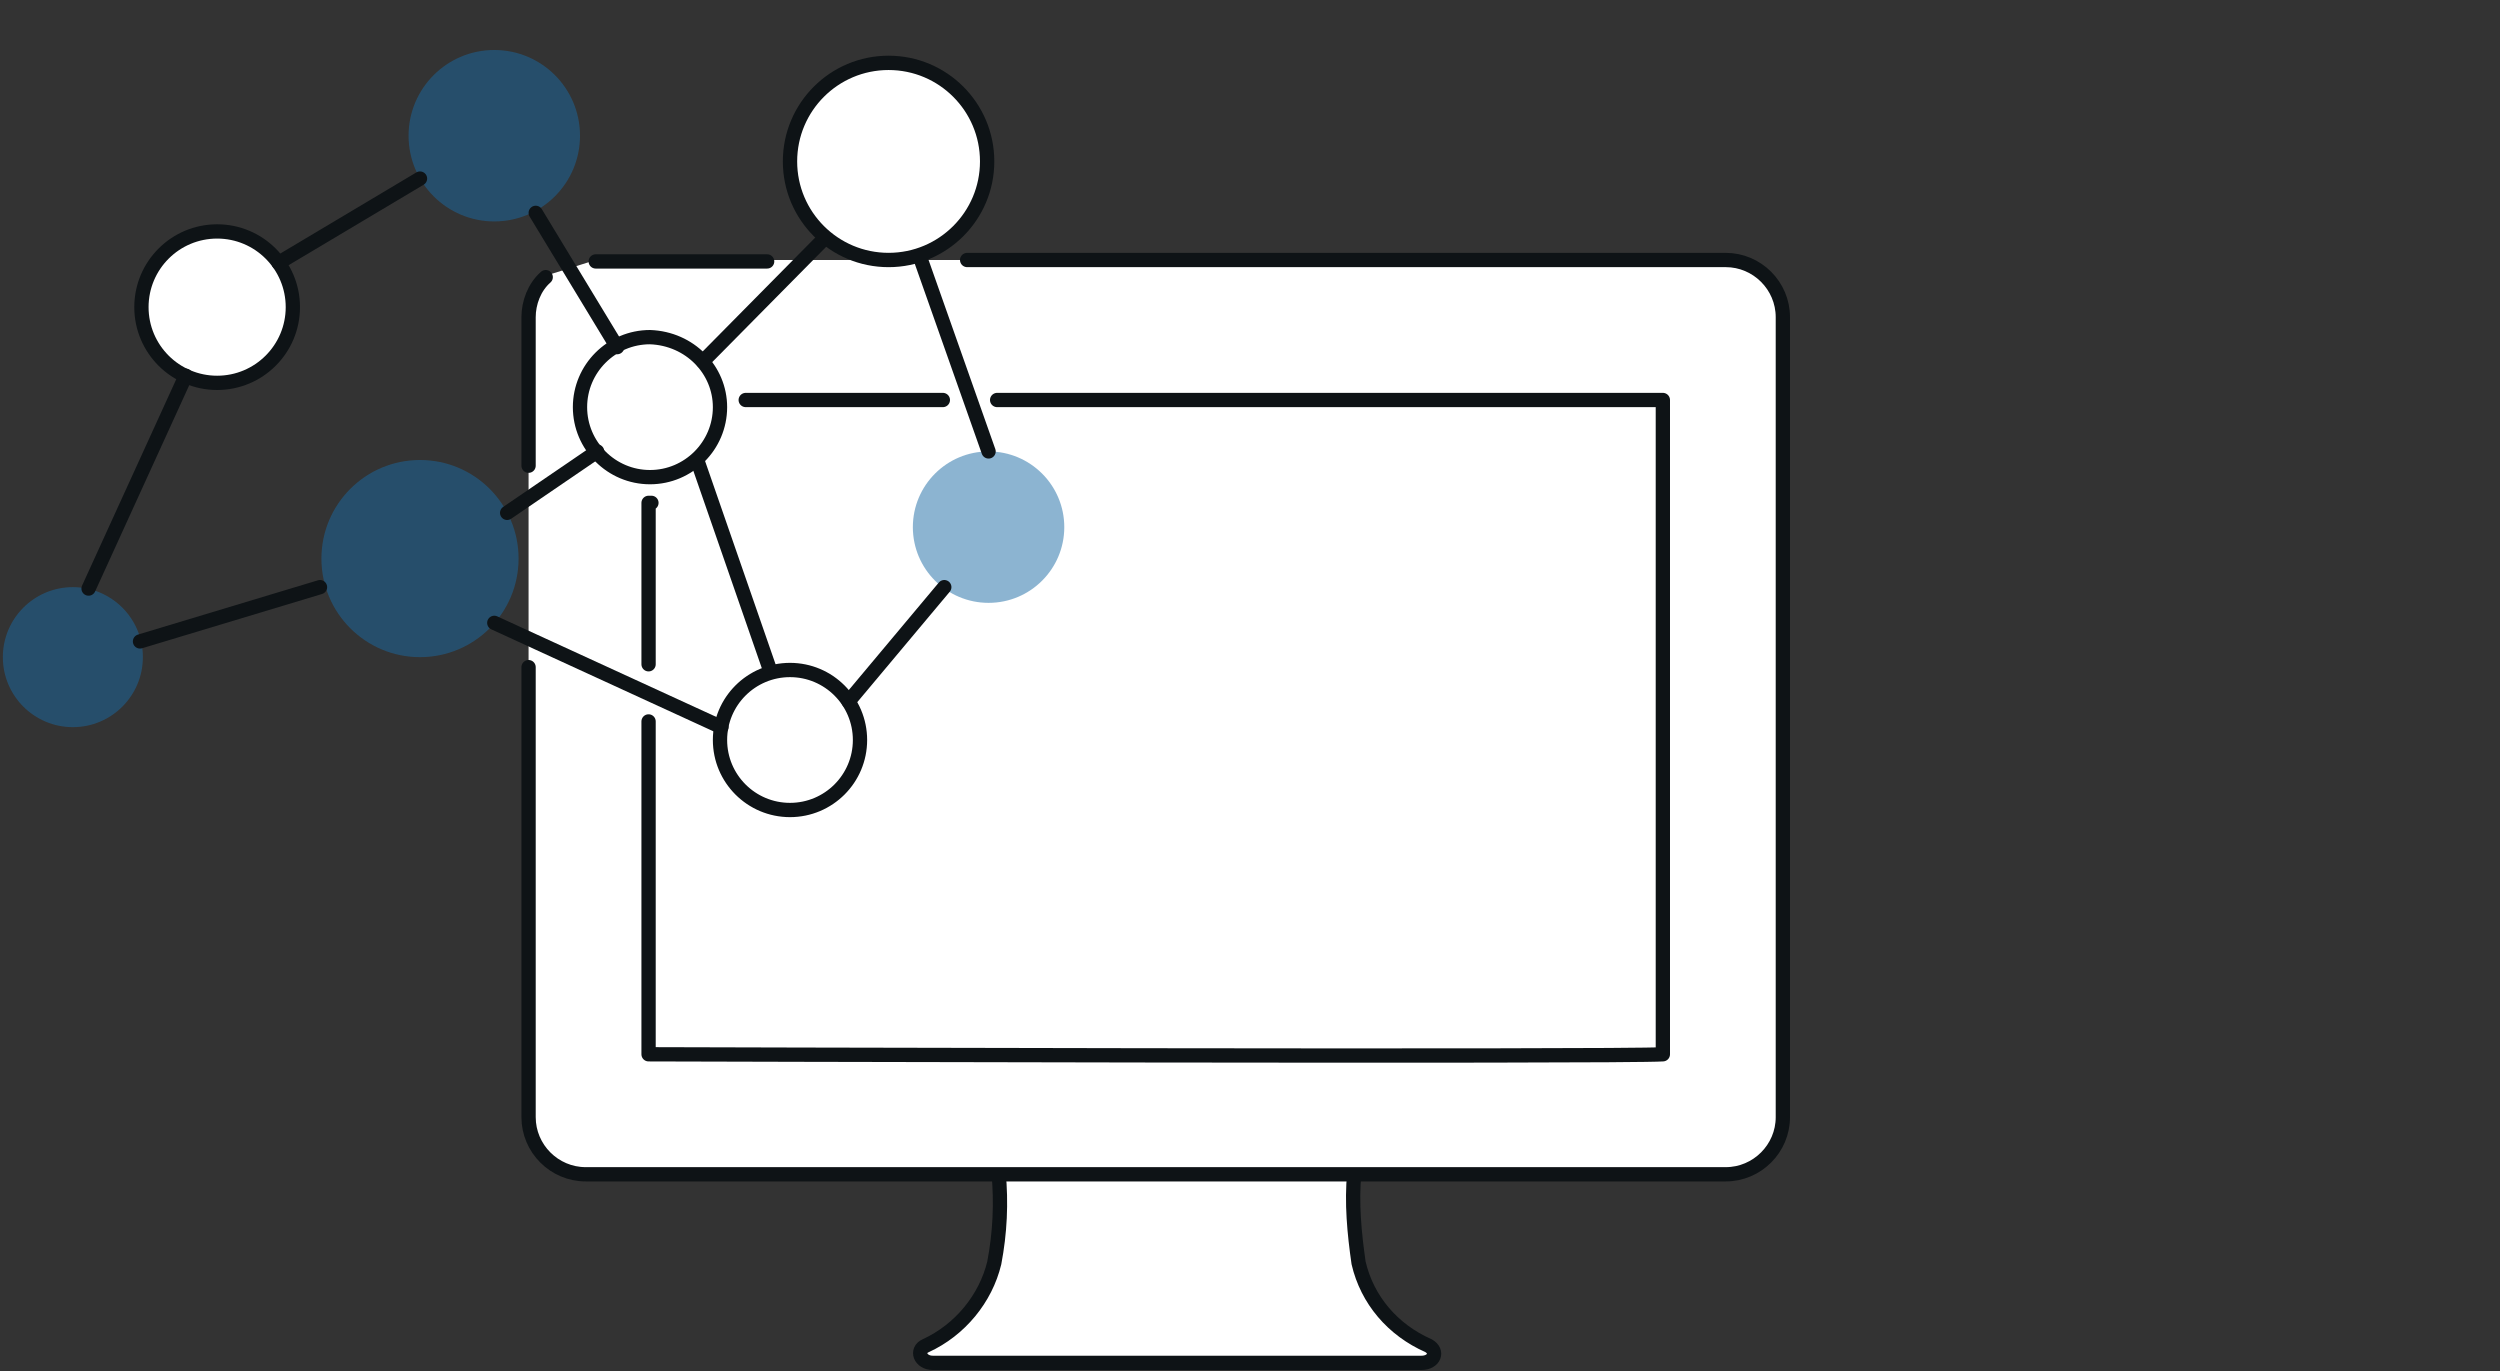 <?xml version="1.0" encoding="utf-8"?>
<!-- Generator: Adobe Illustrator 25.2.1, SVG Export Plug-In . SVG Version: 6.00 Build 0)  -->
<svg version="1.1" id="レイヤー_1" xmlns="http://www.w3.org/2000/svg" xmlns:xlink="http://www.w3.org/1999/xlink" x="0px"
	 y="0px" viewBox="0 0 175 96" style="enable-background:new 0 0 175 96;" xml:space="preserve">
<rect x="0" y="0" width="175" height="96" fill="#333333" stroke="none"/>
<style type="text/css">
	.st0{fill:#FFFFFF;stroke:#0E1316;stroke-linecap:round;stroke-linejoin:round;}
	.st1{fill:#FFFFFF;}
	.st2{fill:none;stroke:#0E1316;stroke-linecap:round;stroke-linejoin:round;}
	.st3{opacity:0.5;fill:#1B6AA5;enable-background:new    ;}
	.st4{fill:#FFFFFF;stroke:#0E1316;stroke-width:1.003;stroke-linecap:round;stroke-linejoin:round;stroke-miterlimit:4.011;}
</style>
<g>
	<path class="st0" d="M82.4,82.1h12.4c-0.2,2.1,0,4.2,0.3,6.3c0.6,2.6,2.4,4.7,4.9,5.8l0,0c0.7,0.4,0.4,1.2-0.5,1.2H65.3
		c-0.9,0-1.2-0.9-0.5-1.2l0,0c2.4-1.1,4.2-3.3,4.8-5.8c0.4-2.1,0.5-4.2,0.3-6.3H82.4z"/>
	<g>
		<path class="st1" d="M37,46.7v31.5c0,2.2,1.8,4,4,4h79.8c2.2,0,4-1.8,4-4V22.2c0-2.2-1.8-4-4-4H41.7l-3.5,1.1
			c-0.8,0.8-1.2,1.8-1.2,2.9V46.7z"/>
		<path class="st0" d="M38.2,19.4c-0.8,0.7-1.2,1.8-1.2,2.8v10.4"/>
		<line class="st2" x1="53.7" y1="18.3" x2="41.7" y2="18.3"/>
		<path class="st2" d="M37,46.7v31.5c0,2.2,1.8,4,4,4h79.8c2.2,0,4-1.8,4-4V22.2c0-2.2-1.8-4-4-4H67.7"/>
	</g>
	<g>
		<line class="st2" x1="66" y1="28" x2="52.2" y2="28"/>
		<path class="st0" d="M45.6,35.2h-0.2v11.3"/>
		<path class="st0" d="M45.4,50.5v23.3c0,0,68.3,0.2,71,0V28H69.8"/>
	</g>
	<g>
		<circle class="st3" cx="29.4" cy="39.1" r="6.9"/>
		<circle class="st4" cx="62.2" cy="11.3" r="6.9"/>
		<path class="st0" d="M50.4,28.5c0,2.7-2.2,4.9-4.9,4.9c-2.7,0-4.9-2.2-4.9-4.9c0-2.7,2.2-4.9,4.9-4.9c0,0,0,0,0,0
			C48.3,23.7,50.4,25.9,50.4,28.5z"/>
		<circle class="st0" cx="15.2" cy="21.5" r="5.3"/>
		<circle class="st3" cx="69.2" cy="36.9" r="5.3"/>
		<circle class="st3" cx="34.6" cy="9.5" r="6"/>
		<circle class="st3" cx="5.1" cy="46" r="4.9"/>
		<circle class="st0" cx="55.3" cy="51.8" r="4.9"/>
		<line class="st2" x1="9.8" y1="44.9" x2="22.4" y2="41.1"/>
		<line class="st2" x1="6.2" y1="41.2" x2="13" y2="26.3"/>
		<line class="st2" x1="19.5" y1="18.4" x2="29.4" y2="12.5"/>
		<line class="st2" x1="37.5" y1="14.9" x2="43.2" y2="24.3"/>
		<line class="st2" x1="35.5" y1="35.9" x2="41.8" y2="31.6"/>
		<line class="st2" x1="50.5" y1="50.9" x2="34.6" y2="43.6"/>
		<line class="st2" x1="49.2" y1="25.3" x2="57.7" y2="16.7"/>
		<line class="st2" x1="48.8" y1="32.2" x2="53.9" y2="46.9"/>
		<line class="st2" x1="64.4" y1="18" x2="69.2" y2="31.6"/>
		<line class="st2" x1="59.4" y1="49.1" x2="66.1" y2="41.1"/>
	</g>
</g>
</svg>
